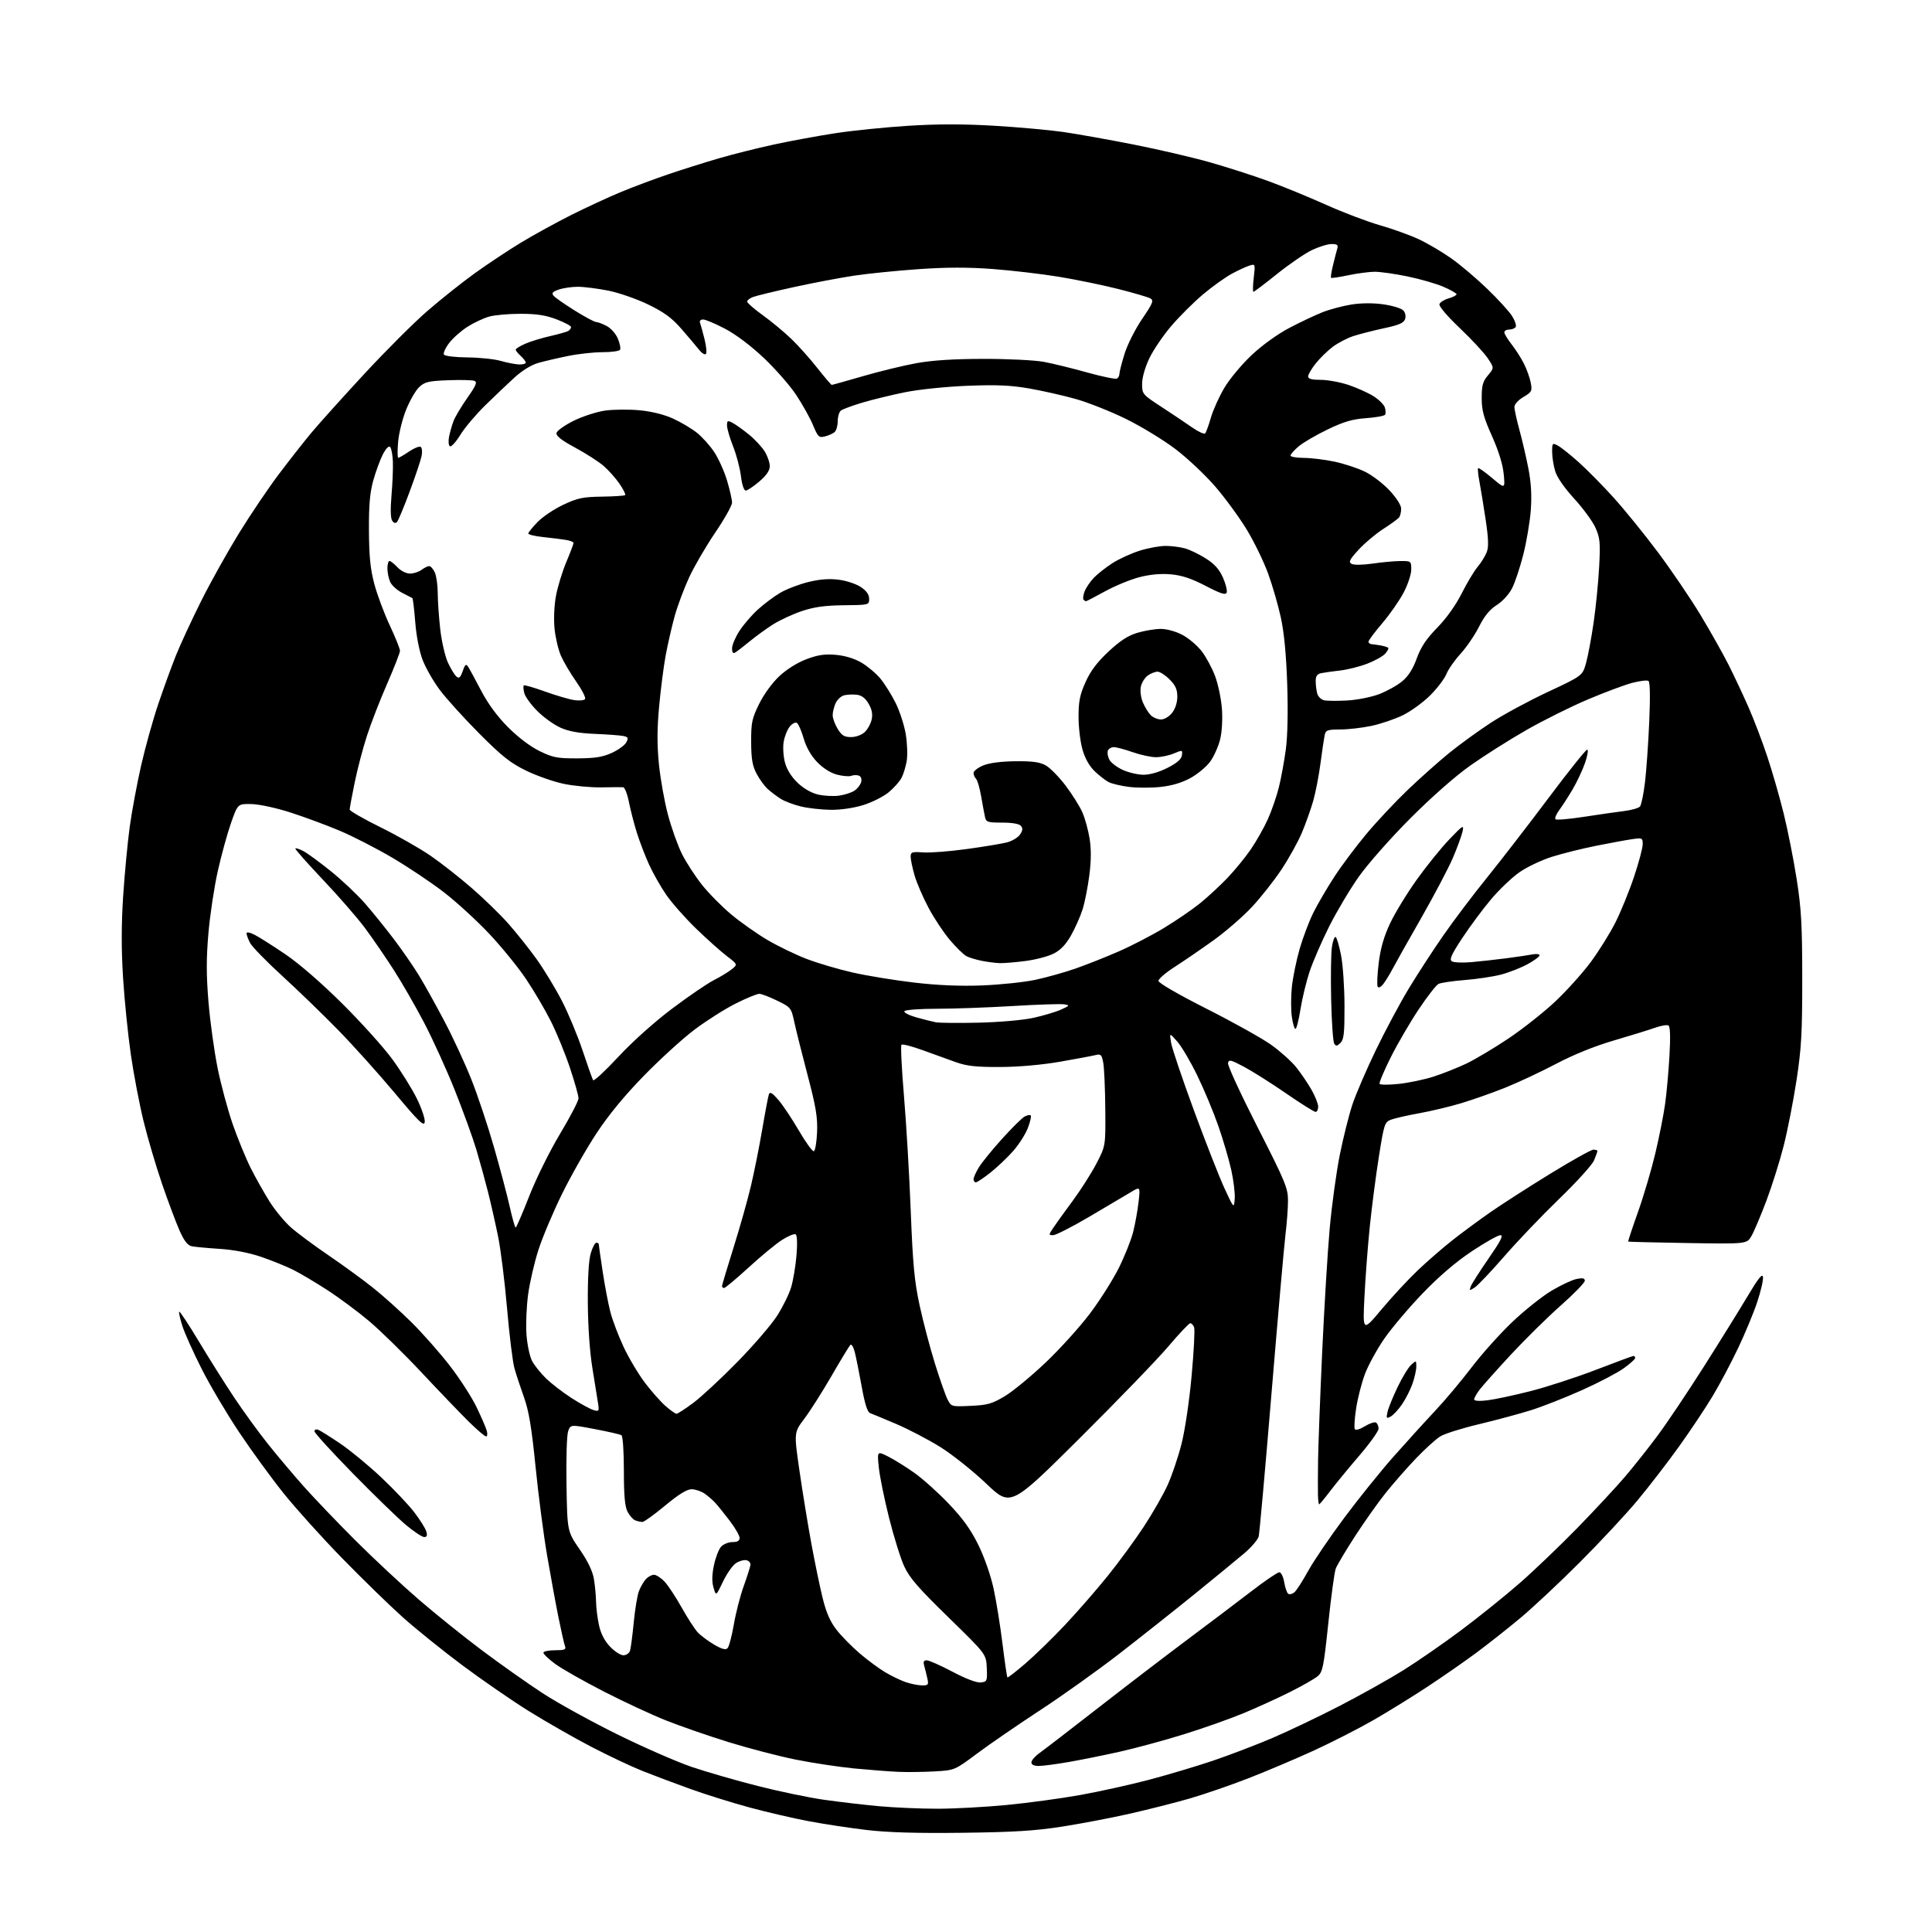 <?xml version="1.0" encoding="UTF-8" standalone="no"?>
<svg 
  version="1.1" 
  xmlns="http://www.w3.org/2000/svg" 
  xmlns:xlink="http://www.w3.org/1999/xlink" 
  xmlns:svg="http://www.w3.org/2000/svg"
  xmlns:rdf="http://www.w3.org/1999/02/22-rdf-syntax-ns#"
  xmlns:cc="http://creativecommons.org/ns#"
  xmlns:dc="http://purl.org/dc/elements/1.1/"
  viewBox="0 0 768 768"
  width="768"
  height="768"
>
<style>svg {background-color: white; }</style>"
<path stroke="none" fill="black" fill-rule="evenodd" d="M382.50,728.56C364.50,728.78 352.81,728.44 344.50,727.45C337.90,726.67 327.55,725.10 321.50,723.96C315.45,722.82 304.88,720.37 298.00,718.51C291.12,716.65 280.55,713.35 274.50,711.17C268.45,708.99 259.90,705.78 255.50,704.03C251.10,702.29 241.88,697.93 235.01,694.36C228.14,690.78 216.98,684.40 210.20,680.18C203.43,675.96 191.50,667.73 183.69,661.90C175.89,656.07 165.22,647.47 160.00,642.79C154.78,638.11 143.96,627.58 135.98,619.39C127.99,611.20 117.49,599.55 112.65,593.50C107.81,587.45 99.86,576.53 94.99,569.23C90.13,561.94 83.47,550.69 80.20,544.23C76.93,537.78 73.48,530.11 72.53,527.19C71.57,524.26 71.00,521.67 71.24,521.42C71.49,521.18 75.00,526.49 79.05,533.24C83.09,539.98 89.40,550.00 93.07,555.50C96.73,561.00 102.78,569.33 106.51,574.00C110.24,578.67 116.69,586.33 120.85,591.00C125.01,595.67 134.28,605.35 141.45,612.51C148.63,619.67 159.90,630.18 166.50,635.87C173.10,641.57 184.43,650.67 191.67,656.10C198.92,661.53 209.72,669.16 215.67,673.05C221.63,676.94 235.05,684.34 245.50,689.49C255.95,694.64 269.27,700.46 275.11,702.43C280.94,704.40 292.64,707.77 301.11,709.93C309.57,712.09 321.45,714.56 327.50,715.43C333.55,716.29 343.45,717.45 349.50,718.00C355.55,718.55 365.94,719.00 372.59,719.00C379.24,719.00 391.61,718.33 400.09,717.52C408.57,716.70 421.68,714.93 429.24,713.57C436.80,712.22 449.10,709.50 456.57,707.54C464.04,705.57 475.57,702.13 482.19,699.90C488.80,697.66 499.45,693.59 505.86,690.85C512.26,688.11 524.25,682.39 532.50,678.13C540.75,673.88 552.15,667.49 557.84,663.95C563.52,660.40 573.93,653.20 580.96,647.94C587.98,642.68 598.41,634.29 604.12,629.30C609.83,624.31 620.14,614.44 627.04,607.37C633.94,600.29 642.44,591.15 645.94,587.05C649.44,582.95 655.34,575.50 659.05,570.50C662.76,565.50 670.92,553.33 677.19,543.45C683.46,533.58 691.27,521.00 694.55,515.50C698.96,508.08 700.58,506.06 700.81,507.65C700.98,508.84 699.94,513.34 698.50,517.65C697.06,521.97 693.64,530.20 690.90,535.95C688.17,541.70 683.63,550.25 680.81,554.95C678.00,559.65 671.98,568.67 667.45,575.00C662.91,581.33 655.45,591.00 650.87,596.50C646.29,602.00 636.01,613.03 628.02,621.02C620.04,629.01 609.45,638.93 604.50,643.07C599.55,647.21 591.67,653.43 587.00,656.90C582.33,660.37 573.55,666.47 567.50,670.46C561.45,674.45 551.74,680.45 545.92,683.79C540.11,687.13 529.53,692.53 522.42,695.80C515.32,699.06 503.65,704.01 496.50,706.80C489.35,709.59 478.77,713.24 473.00,714.91C467.23,716.57 456.54,719.29 449.25,720.94C441.96,722.60 429.81,724.92 422.25,726.10C411.43,727.79 402.97,728.31 382.50,728.56zM371.50,704.16C367.10,704.41 360.57,704.49 357.00,704.33C353.43,704.17 345.55,703.56 339.50,702.98C333.45,702.39 322.99,700.81 316.27,699.46C309.54,698.10 297.49,694.96 289.50,692.48C281.51,690.00 270.37,686.14 264.74,683.90C259.11,681.66 247.97,676.48 240.00,672.39C232.03,668.30 223.36,663.38 220.75,661.47C218.14,659.55 216.00,657.53 216.00,656.99C216.00,656.45 218.07,656.00 220.61,656.00C224.38,656.00 225.11,655.72 224.61,654.43C224.28,653.57 223.13,648.51 222.05,643.18C220.97,637.86 218.93,626.77 217.52,618.54C216.10,610.32 214.02,594.34 212.89,583.04C211.33,567.46 210.22,560.81 208.31,555.50C206.93,551.65 205.22,546.46 204.51,543.96C203.80,541.46 202.47,530.70 201.56,520.06C200.64,509.41 199.03,496.51 197.97,491.38C196.92,486.25 195.12,478.33 193.98,473.78C192.83,469.22 190.75,461.68 189.36,457.00C187.96,452.32 184.12,441.75 180.84,433.50C177.55,425.25 172.03,413.10 168.57,406.50C165.11,399.90 159.67,390.45 156.48,385.50C153.30,380.55 148.23,373.17 145.23,369.10C142.23,365.04 134.64,356.30 128.37,349.70C122.11,343.09 117.17,337.50 117.40,337.27C117.63,337.04 119.09,337.53 120.66,338.35C122.22,339.18 127.12,342.77 131.55,346.34C135.97,349.90 142.08,355.67 145.12,359.16C148.16,362.65 153.37,369.10 156.70,373.50C160.02,377.90 164.52,384.43 166.69,388.00C168.86,391.57 173.36,399.68 176.69,406.00C180.03,412.32 184.82,422.68 187.34,429.01C189.86,435.33 193.92,447.48 196.36,456.01C198.80,464.53 201.63,475.21 202.64,479.75C203.65,484.29 204.71,487.99 204.99,487.97C205.27,487.95 207.69,482.34 210.37,475.50C213.08,468.56 218.49,457.62 222.59,450.78C226.64,444.02 229.96,437.66 229.97,436.63C229.99,435.60 228.45,430.13 226.56,424.48C224.67,418.82 221.24,410.45 218.94,405.88C216.64,401.31 212.17,393.72 209.01,389.03C205.85,384.34 199.27,376.27 194.39,371.10C189.52,365.93 181.47,358.56 176.51,354.73C171.56,350.90 162.32,344.71 156.00,340.99C149.68,337.26 140.22,332.41 135.00,330.21C129.78,328.01 121.00,324.76 115.50,322.99C109.86,321.17 103.11,319.71 100.01,319.63C94.52,319.50 94.52,319.50 91.83,327.16C90.35,331.37 87.99,339.97 86.57,346.28C85.16,352.59 83.48,363.71 82.85,370.98C81.98,381.03 81.99,387.62 82.88,398.36C83.53,406.14 85.16,417.93 86.50,424.56C87.84,431.19 90.56,441.28 92.54,446.98C94.53,452.68 97.75,460.52 99.70,464.39C101.65,468.27 105.03,474.26 107.20,477.71C109.38,481.15 113.21,485.78 115.72,487.98C118.22,490.19 124.93,495.16 130.62,499.03C136.31,502.91 144.24,508.68 148.23,511.86C152.23,515.03 159.14,521.24 163.59,525.65C168.04,530.06 174.90,537.83 178.82,542.91C182.75,547.99 187.52,555.38 189.42,559.33C191.32,563.27 193.16,567.51 193.50,568.75C193.85,569.99 193.72,571.00 193.22,571.00C192.72,571.00 189.65,568.38 186.40,565.19C183.16,561.99 174.70,553.18 167.61,545.62C160.52,538.06 151.07,528.80 146.61,525.06C142.15,521.31 134.68,515.77 130.00,512.75C125.33,509.72 119.25,506.12 116.50,504.75C113.75,503.38 108.07,501.08 103.88,499.64C99.04,497.99 93.01,496.82 87.38,496.45C82.49,496.13 77.48,495.67 76.23,495.41C74.60,495.08 73.22,493.31 71.40,489.23C70.00,486.08 66.87,477.74 64.45,470.70C62.03,463.66 58.71,452.41 57.07,445.70C55.43,438.99 53.15,427.07 52.01,419.22C50.88,411.37 49.48,397.64 48.92,388.72C48.21,377.42 48.22,367.54 48.96,356.16C49.55,347.17 50.73,334.79 51.57,328.66C52.42,322.52 54.45,311.57 56.10,304.31C57.75,297.06 60.82,286.03 62.93,279.81C65.03,273.59 68.20,264.90 69.96,260.50C71.73,256.10 76.21,246.43 79.92,239.00C83.63,231.57 90.40,219.44 94.96,212.03C99.52,204.63 106.66,194.05 110.82,188.53C114.98,183.02 120.82,175.57 123.80,172.00C126.78,168.43 136.15,158.01 144.62,148.85C153.09,139.69 164.40,128.38 169.76,123.73C175.12,119.07 183.67,112.27 188.76,108.60C193.85,104.94 202.12,99.46 207.13,96.42C212.15,93.38 221.12,88.45 227.08,85.46C233.04,82.47 241.88,78.38 246.71,76.37C251.54,74.36 260.00,71.20 265.50,69.33C271.00,67.46 280.04,64.61 285.59,62.99C291.14,61.36 301.04,58.88 307.59,57.46C314.14,56.04 325.13,54.02 332.02,52.96C338.91,51.90 351.99,50.57 361.10,50.00C372.52,49.27 383.05,49.27 395.08,49.98C404.66,50.55 417.00,51.66 422.50,52.44C428.00,53.23 440.60,55.48 450.50,57.43C460.40,59.38 474.13,62.58 481.00,64.53C487.88,66.49 498.27,69.83 504.11,71.96C509.94,74.09 520.29,78.34 527.11,81.40C533.92,84.46 543.55,88.11 548.50,89.53C553.45,90.94 560.38,93.43 563.89,95.06C567.41,96.69 573.26,100.13 576.89,102.70C580.53,105.27 587.02,110.77 591.31,114.92C595.61,119.07 600.03,123.93 601.13,125.72C602.24,127.50 602.86,129.42 602.51,129.98C602.17,130.54 601.01,131.00 599.94,131.00C598.87,131.00 598.00,131.50 598.00,132.11C598.00,132.71 599.29,134.85 600.87,136.86C602.44,138.86 604.66,142.32 605.78,144.55C606.91,146.77 608.13,150.19 608.50,152.15C609.12,155.45 608.91,155.85 605.58,157.82C603.52,159.03 602.00,160.72 602.00,161.78C602.00,162.80 602.92,166.98 604.04,171.07C605.16,175.16 606.77,182.10 607.61,186.50C608.66,192.01 608.94,197.10 608.51,202.86C608.16,207.46 606.82,215.39 605.53,220.47C604.24,225.55 602.24,231.57 601.07,233.86C599.86,236.23 597.26,239.07 594.99,240.51C592.21,242.26 590.10,244.84 587.93,249.13C586.23,252.50 582.93,257.33 580.60,259.88C578.26,262.42 575.74,266.04 574.98,267.92C574.23,269.80 571.32,273.63 568.52,276.42C565.72,279.21 560.82,282.77 557.64,284.32C554.45,285.87 548.84,287.77 545.17,288.55C541.50,289.33 535.92,289.97 532.77,289.98C527.64,290.00 526.99,290.24 526.57,292.25C526.31,293.49 525.56,298.54 524.91,303.48C524.26,308.41 522.95,315.16 521.99,318.48C521.04,321.79 519.03,327.43 517.53,331.00C516.03,334.57 512.40,341.13 509.46,345.56C506.53,349.99 501.21,356.74 497.64,360.56C494.07,364.38 487.18,370.35 482.33,373.83C477.47,377.31 470.57,382.04 467.00,384.33C463.43,386.62 460.50,389.14 460.50,389.91C460.50,390.74 468.39,395.31 479.64,401.00C490.17,406.32 501.73,412.77 505.33,415.34C508.93,417.91 513.40,421.92 515.27,424.26C517.13,426.59 519.86,430.61 521.33,433.18C522.80,435.75 524.00,438.79 524.00,439.93C524.00,441.07 523.53,442.00 522.96,442.00C522.38,442.00 517.09,438.68 511.21,434.62C505.32,430.56 497.80,425.81 494.50,424.06C489.22,421.26 488.46,421.08 488.15,422.60C487.95,423.55 493.24,435.01 499.90,448.08C510.91,469.69 512.00,472.32 512.00,477.19C512.00,480.14 511.56,486.14 511.02,490.53C510.48,494.91 507.99,523.23 505.48,553.46C502.98,583.69 500.67,609.47 500.35,610.76C500.02,612.04 497.45,615.05 494.63,617.45C491.81,619.85 482.92,627.14 474.89,633.66C466.85,640.17 453.35,650.86 444.89,657.42C436.42,663.98 422.30,674.05 413.50,679.81C404.70,685.57 393.45,693.30 388.50,696.99C379.50,703.71 379.50,703.71 371.50,704.16zM412.87,702.00C411.05,702.00 410.00,701.48 410.00,700.57C410.00,699.78 411.46,698.10 413.25,696.83C415.04,695.56 425.59,687.44 436.71,678.78C447.82,670.12 463.80,657.90 472.21,651.62C480.62,645.34 491.94,636.78 497.38,632.60C502.81,628.42 507.83,625.00 508.54,625.00C509.26,625.00 510.12,626.75 510.50,628.99C510.87,631.19 511.60,633.26 512.13,633.58C512.66,633.91 513.74,633.63 514.54,632.97C515.34,632.30 517.80,628.49 520.01,624.49C522.21,620.49 528.67,610.98 534.36,603.36C540.04,595.74 548.87,584.77 553.98,579.00C559.09,573.23 566.47,565.10 570.38,560.94C574.30,556.79 580.82,549.02 584.88,543.69C588.93,538.35 596.25,530.18 601.14,525.53C606.03,520.88 613.07,515.27 616.79,513.06C620.51,510.85 625.00,508.75 626.77,508.40C629.16,507.92 630.00,508.11 629.98,509.12C629.98,509.88 625.66,514.33 620.38,519.00C615.11,523.67 606.20,532.45 600.59,538.50C594.98,544.55 589.40,550.80 588.20,552.38C586.99,553.97 586.00,555.72 586.00,556.27C586.00,556.90 587.99,557.04 591.25,556.65C594.14,556.30 601.81,554.67 608.29,553.02C614.78,551.38 626.53,547.55 634.41,544.52C642.29,541.48 649.03,539.00 649.37,539.00C649.72,539.00 650.00,539.37 650.00,539.83C650.00,540.29 647.95,542.13 645.44,543.93C642.94,545.73 635.54,549.61 629.00,552.54C622.45,555.48 613.37,559.06 608.80,560.51C604.24,561.95 594.91,564.47 588.08,566.10C581.24,567.72 574.25,569.92 572.54,570.98C570.82,572.04 566.49,575.96 562.91,579.70C559.33,583.44 553.89,589.65 550.81,593.50C547.74,597.35 542.23,605.12 538.58,610.77C534.92,616.42 531.51,622.17 530.98,623.54C530.46,624.91 529.13,634.69 528.02,645.27C526.19,662.68 525.79,664.68 523.75,666.36C522.51,667.39 517.63,670.17 512.89,672.55C508.16,674.93 499.85,678.72 494.43,680.98C489.01,683.23 478.26,687.04 470.54,689.43C462.82,691.83 451.32,694.95 445.00,696.36C438.68,697.77 429.50,699.62 424.62,700.46C419.73,701.31 414.45,702.00 412.87,702.00zM366.38,669.96C369.00,670.00 369.20,669.76 368.65,667.25C368.32,665.74 367.76,663.49 367.41,662.25C366.93,660.58 367.18,660.00 368.39,660.00C369.29,660.00 373.91,662.05 378.65,664.55C384.01,667.38 388.28,668.99 389.89,668.80C392.38,668.51 392.49,668.25 392.26,663.02C392.02,657.55 392.02,657.55 377.03,642.93C365.01,631.22 361.51,627.17 359.41,622.58C357.97,619.43 355.25,610.70 353.37,603.18C351.49,595.66 349.66,586.64 349.32,583.15C348.69,576.80 348.69,576.80 353.10,579.02C355.52,580.24 360.20,583.16 363.50,585.50C366.80,587.83 372.94,593.35 377.14,597.75C382.70,603.57 385.90,608.02 388.90,614.12C391.32,619.03 393.83,626.25 394.98,631.55C396.05,636.52 397.65,646.41 398.52,653.52C399.40,660.63 400.27,666.60 400.46,666.79C400.64,666.98 403.88,664.48 407.65,661.23C411.42,657.99 418.49,651.10 423.37,645.92C428.25,640.74 435.87,632.00 440.30,626.50C444.74,621.00 451.22,612.14 454.72,606.81C458.21,601.48 462.46,594.06 464.15,590.32C465.85,586.58 468.33,579.24 469.66,574.01C471.05,568.55 472.77,556.99 473.69,546.87C474.58,537.17 475.03,528.51 474.68,527.62C474.34,526.73 473.66,526.00 473.16,526.00C472.66,526.00 468.72,530.16 464.41,535.25C460.10,540.34 444.23,556.76 429.16,571.75C401.75,599.00 401.75,599.00 392.03,589.75C386.69,584.66 378.43,578.09 373.68,575.15C368.94,572.21 361.11,568.12 356.28,566.06C351.45,564.00 346.79,562.07 345.93,561.76C344.82,561.37 343.82,558.25 342.57,551.35C341.59,545.93 340.35,539.76 339.82,537.62C339.29,535.48 338.48,534.14 338.02,534.62C337.55,535.11 334.18,540.67 330.52,547.00C326.86,553.33 322.00,560.96 319.73,563.97C315.60,569.44 315.60,569.44 317.80,584.64C319.01,593.00 321.14,606.06 322.54,613.67C323.94,621.28 325.97,631.07 327.06,635.44C328.44,641.03 330.06,644.71 332.54,647.88C334.47,650.36 338.63,654.59 341.77,657.27C344.92,659.95 349.45,663.31 351.84,664.72C354.23,666.14 357.83,667.89 359.84,668.61C361.85,669.32 364.79,669.93 366.38,669.96zM247.80,658.00C248.94,658.00 250.12,657.18 250.44,656.19C250.76,655.19 251.42,650.13 251.92,644.94C252.42,639.75 253.35,634.15 253.98,632.50C254.62,630.85 255.85,628.72 256.72,627.75C257.60,626.79 259.06,626.00 259.97,626.00C260.88,626.00 262.78,627.24 264.20,628.75C265.61,630.26 268.66,634.88 270.96,639.00C273.27,643.12 276.13,647.56 277.33,648.85C278.52,650.14 281.44,652.33 283.82,653.73C286.88,655.53 288.44,655.96 289.20,655.20C289.79,654.61 290.91,650.39 291.70,645.81C292.48,641.24 294.25,634.35 295.64,630.50C297.02,626.65 298.23,622.84 298.32,622.04C298.42,621.23 297.69,620.41 296.70,620.21C295.71,620.00 293.84,620.53 292.54,621.38C291.24,622.23 288.93,625.53 287.41,628.71C284.64,634.50 284.64,634.50 283.64,631.13C282.95,628.79 283.00,626.05 283.80,622.23C284.43,619.19 285.71,615.87 286.63,614.85C287.56,613.83 289.59,613.00 291.15,613.00C293.14,613.00 294.00,612.50 294.00,611.34C294.00,610.43 292.25,607.39 290.12,604.59C287.99,601.79 285.40,598.57 284.37,597.44C283.34,596.31 281.39,594.63 280.03,593.69C278.67,592.76 276.35,592.00 274.88,592.00C273.06,592.00 269.72,594.07 264.39,598.50C260.09,602.08 256.03,605.00 255.37,605.00C254.70,605.00 253.44,604.72 252.54,604.38C251.65,604.04 250.27,602.48 249.46,600.93C248.39,598.86 248.00,594.49 248.00,584.61C248.00,576.86 247.58,570.86 247.02,570.51C246.48,570.18 241.72,569.09 236.44,568.09C226.85,566.27 226.85,566.27 225.87,568.85C225.31,570.32 225.02,579.48 225.19,590.10C225.50,608.76 225.50,608.76 230.41,615.87C233.72,620.67 235.57,624.53 236.10,627.74C236.53,630.36 236.91,634.39 236.94,636.70C236.97,639.01 237.49,643.18 238.09,645.97C238.81,649.34 240.28,652.21 242.46,654.52C244.26,656.43 246.67,658.00 247.80,658.00zM168.62,611.00C167.79,611.00 164.49,608.81 161.30,606.14C158.11,603.46 148.64,594.26 140.25,585.70C131.86,577.13 125.00,569.60 125.00,568.96C125.00,568.31 125.67,568.04 126.50,568.36C127.32,568.68 131.26,571.14 135.25,573.84C139.24,576.54 146.58,582.59 151.57,587.30C156.56,592.00 162.47,598.25 164.70,601.18C166.94,604.10 169.08,607.51 169.45,608.75C169.95,610.39 169.73,611.00 168.62,611.00zM524.38,598.00C524.17,598.00 523.96,596.31 523.91,594.25C523.86,592.19 523.88,586.00 523.95,580.50C524.03,575.00 524.75,555.88 525.56,538.00C526.38,520.12 527.73,497.85 528.56,488.50C529.40,479.15 531.22,465.88 532.60,459.02C533.98,452.16 536.24,443.16 537.62,439.02C539.00,434.88 543.17,425.20 546.89,417.50C550.60,409.80 556.50,398.77 559.99,393.00C563.48,387.23 569.70,377.66 573.82,371.74C577.93,365.82 585.76,355.47 591.21,348.74C596.65,342.01 607.60,327.84 615.53,317.25C623.47,306.66 630.39,298.00 630.92,298.00C631.46,298.00 631.08,300.36 630.08,303.25C629.08,306.14 626.86,310.87 625.14,313.78C623.43,316.68 621.04,320.39 619.83,322.01C618.63,323.64 617.95,325.28 618.33,325.66C618.70,326.04 623.85,325.60 629.76,324.68C635.67,323.77 642.85,322.74 645.73,322.39C648.61,322.03 651.40,321.22 651.93,320.59C652.46,319.95 653.35,315.62 653.91,310.96C654.46,306.31 655.23,295.48 655.60,286.89C656.04,276.75 655.92,271.07 655.27,270.66C654.71,270.32 651.84,270.67 648.87,271.44C645.91,272.22 638.00,275.16 631.30,278.00C624.59,280.83 613.57,286.31 606.80,290.18C600.04,294.04 590.00,300.40 584.50,304.29C578.44,308.58 568.98,316.92 560.49,325.44C552.78,333.17 543.63,343.55 540.14,348.50C536.65,353.45 531.36,362.33 528.39,368.24C525.42,374.15 521.91,382.25 520.58,386.24C519.26,390.23 517.62,396.99 516.95,401.25C516.28,405.51 515.38,409.00 514.96,409.00C514.53,409.00 513.88,406.78 513.51,404.06C513.13,401.34 513.15,396.05 513.54,392.31C513.93,388.56 515.32,381.77 516.63,377.20C517.95,372.64 520.42,366.12 522.13,362.70C523.84,359.29 527.58,352.90 530.44,348.50C533.30,344.10 539.03,336.45 543.17,331.50C547.31,326.55 554.70,318.67 559.60,313.99C564.49,309.31 571.88,302.74 576.00,299.38C580.12,296.03 587.55,290.63 592.50,287.39C597.45,284.15 607.70,278.60 615.28,275.06C629.06,268.61 629.06,268.61 630.48,263.56C631.26,260.78 632.61,253.55 633.49,247.50C634.37,241.45 635.35,231.53 635.68,225.46C636.21,215.74 636.04,213.88 634.25,209.84C633.14,207.32 629.34,202.11 625.81,198.27C621.86,193.96 618.94,189.74 618.20,187.27C617.54,185.07 617.00,181.62 617.00,179.60C617.00,176.11 617.11,175.99 619.25,177.12C620.49,177.78 624.20,180.73 627.50,183.68C630.80,186.63 637.06,192.97 641.40,197.77C645.75,202.57 653.68,212.35 659.03,219.50C664.38,226.65 671.99,237.86 675.95,244.41C679.90,250.96 684.94,259.91 687.15,264.30C689.36,268.68 692.91,276.25 695.05,281.11C697.19,285.97 700.55,294.79 702.52,300.72C704.50,306.65 707.44,316.90 709.07,323.50C710.69,330.10 713.01,341.80 714.21,349.50C716.04,361.19 716.41,367.72 716.42,389.00C716.43,410.61 716.08,416.78 714.14,429.44C712.88,437.66 710.59,449.36 709.05,455.44C707.51,461.52 704.40,471.39 702.15,477.37C699.89,483.35 697.22,489.65 696.21,491.37C694.38,494.50 694.38,494.50 670.94,494.13C658.05,493.92 647.39,493.66 647.25,493.55C647.11,493.43 648.84,488.20 651.08,481.92C653.32,475.64 656.44,465.10 658.01,458.50C659.58,451.90 661.34,442.98 661.93,438.68C662.52,434.38 663.29,425.78 663.64,419.58C664.07,412.18 663.93,408.08 663.25,407.65C662.68,407.30 660.25,407.71 657.86,408.56C655.46,409.41 648.10,411.69 641.50,413.62C633.86,415.85 625.50,419.24 618.50,422.93C612.45,426.11 603.33,430.38 598.23,432.42C593.13,434.45 585.28,437.22 580.79,438.56C576.31,439.91 568.78,441.70 564.07,442.55C559.36,443.40 554.33,444.55 552.89,445.11C550.42,446.07 550.17,446.87 548.12,459.81C546.93,467.34 545.31,479.80 544.52,487.50C543.73,495.20 542.77,507.79 542.39,515.48C541.69,529.45 541.69,529.45 549.20,520.48C553.33,515.54 559.82,508.55 563.61,504.95C567.40,501.35 573.65,495.92 577.50,492.90C581.35,489.88 588.10,484.90 592.50,481.84C596.90,478.77 607.55,471.93 616.17,466.63C624.78,461.34 632.55,457.00 633.42,457.00C634.29,457.00 635.00,457.24 635.00,457.53C635.00,457.82 634.39,459.51 633.65,461.28C632.91,463.05 626.71,469.90 619.87,476.50C613.04,483.10 603.19,493.41 597.98,499.41C592.76,505.40 587.48,510.98 586.23,511.79C584.12,513.16 584.01,513.13 584.65,511.39C585.03,510.35 588.22,505.34 591.74,500.25C596.57,493.28 597.72,491.00 596.42,491.00C595.47,491.00 590.35,493.89 585.05,497.42C578.70,501.65 572.03,507.36 565.46,514.20C559.98,519.90 553.13,528.01 550.22,532.23C547.32,536.45 543.88,542.74 542.58,546.20C541.28,549.67 539.71,555.79 539.09,559.81C538.47,563.84 538.23,567.56 538.56,568.10C538.91,568.66 540.58,568.18 542.56,566.96C544.43,565.81 546.42,565.14 546.98,565.49C547.54,565.83 548.00,566.93 548.00,567.92C548.00,568.90 544.56,573.72 540.36,578.61C536.16,583.50 530.93,589.86 528.74,592.75C526.55,595.64 524.59,598.00 524.38,598.00zM552.79,563.11C551.14,564.00 551.00,563.80 551.55,561.30C551.88,559.76 553.68,555.32 555.54,551.44C557.40,547.56 559.84,543.55 560.96,542.54C562.96,540.72 563.00,540.74 563.00,543.22C563.00,544.61 562.31,547.72 561.46,550.12C560.61,552.53 558.73,556.21 557.28,558.31C555.83,560.41 553.81,562.57 552.79,563.11zM268.92,562.00C269.40,562.00 272.42,560.03 275.64,557.63C278.86,555.22 286.73,547.91 293.13,541.38C299.53,534.85 306.62,526.61 308.89,523.07C311.17,519.54 313.69,514.41 314.50,511.68C315.31,508.95 316.27,503.24 316.62,499.00C317.01,494.28 316.88,491.04 316.28,490.67C315.74,490.34 313.31,491.33 310.90,492.87C308.48,494.41 302.49,499.35 297.59,503.84C292.69,508.33 288.30,512.00 287.84,512.00C287.38,512.00 287.00,511.66 287.01,511.25C287.01,510.84 289.07,503.98 291.57,496.00C294.08,488.02 297.19,477.00 298.49,471.50C299.79,466.00 301.82,455.88 302.99,449.00C304.16,442.12 305.36,435.82 305.65,435.00C306.04,433.88 306.97,434.42 309.36,437.16C311.12,439.18 314.80,444.67 317.53,449.37C320.26,454.06 322.95,457.78 323.50,457.62C324.05,457.47 324.63,454.07 324.80,450.06C325.04,444.14 324.35,439.97 321.10,427.64C318.90,419.31 316.52,409.80 315.80,406.50C314.52,400.60 314.41,400.45 309.00,397.81C305.98,396.33 302.76,395.09 301.87,395.06C300.97,395.03 296.69,396.78 292.37,398.96C288.04,401.15 280.68,405.82 276.00,409.36C271.32,412.89 262.30,421.12 255.94,427.64C248.31,435.46 241.90,443.24 237.12,450.50C233.13,456.55 226.99,467.35 223.47,474.50C219.95,481.65 215.72,491.64 214.08,496.71C212.43,501.78 210.56,509.87 209.92,514.70C209.27,519.53 208.99,526.70 209.29,530.63C209.59,534.55 210.57,539.19 211.47,540.94C212.37,542.68 214.88,545.83 217.05,547.93C219.22,550.04 223.81,553.57 227.25,555.78C230.69,557.99 234.57,560.11 235.87,560.50C238.09,561.17 238.21,561.00 237.74,557.86C237.47,556.01 236.46,549.77 235.51,544.00C234.45,537.57 233.74,527.49 233.67,518.00C233.60,508.17 234.02,500.94 234.82,498.25C235.51,495.91 236.51,494.00 237.04,494.00C237.57,494.00 238.00,494.23 238.00,494.51C238.00,494.79 238.69,499.62 239.54,505.26C240.38,510.89 241.77,518.20 242.62,521.50C243.47,524.80 245.86,531.10 247.93,535.50C250.00,539.90 253.80,546.27 256.37,549.66C258.94,553.05 262.62,557.22 264.56,558.91C266.49,560.61 268.45,562.00 268.92,562.00zM385.87,558.85C392.56,558.55 394.35,558.04 399.43,555.00C402.64,553.08 409.96,547.04 415.69,541.60C421.42,536.15 429.35,527.37 433.31,522.10C437.28,516.82 442.43,508.68 444.76,504.00C447.09,499.32 449.65,492.90 450.45,489.72C451.25,486.53 452.22,481.16 452.60,477.78C453.30,471.62 453.30,471.62 449.40,473.98C447.26,475.27 439.89,479.63 433.02,483.67C426.16,487.70 419.70,491.00 418.66,491.00C416.83,491.00 416.83,490.91 418.55,488.28C419.53,486.79 423.00,481.96 426.26,477.56C429.52,473.16 433.84,466.40 435.85,462.53C439.50,455.50 439.50,455.50 439.37,440.79C439.30,432.70 438.93,424.45 438.56,422.45C437.95,419.22 437.61,418.88 435.46,419.42C434.14,419.75 427.75,420.94 421.28,422.07C414.05,423.32 404.87,424.12 397.50,424.15C388.05,424.19 384.33,423.78 380.00,422.24C376.98,421.17 371.02,419.02 366.76,417.46C362.51,415.91 358.72,414.94 358.35,415.31C357.98,415.69 358.43,424.88 359.35,435.74C360.27,446.61 361.48,467.14 362.03,481.36C362.86,502.54 363.49,509.32 365.55,518.86C366.93,525.26 369.67,535.67 371.64,542.00C373.61,548.33 375.88,554.78 376.69,556.35C378.14,559.17 378.25,559.20 385.87,558.85zM490.82,476.58C490.99,474.46 490.38,469.29 489.45,465.11C488.52,460.92 486.20,453.02 484.29,447.54C482.38,442.06 478.63,433.06 475.94,427.54C473.26,422.02 469.67,415.93 467.96,414.00C464.86,410.50 464.86,410.50 465.52,414.50C465.88,416.70 469.99,428.85 474.64,441.50C479.29,454.15 484.76,468.09 486.80,472.48C490.50,480.45 490.50,480.45 490.82,476.58zM387.91,470.00C387.41,470.00 387.00,469.44 387.00,468.75C387.01,468.06 387.96,465.94 389.13,464.02C390.29,462.11 394.44,457.02 398.34,452.70C402.24,448.38 406.27,444.39 407.30,443.84C408.33,443.29 409.42,443.09 409.73,443.40C410.04,443.70 409.53,445.95 408.59,448.39C407.66,450.84 405.03,454.96 402.74,457.56C400.45,460.16 396.38,464.02 393.70,466.14C391.02,468.26 388.41,470.00 387.91,470.00zM168.84,446.03C168.56,447.94 166.55,446.00 156.86,434.41C150.46,426.76 140.33,415.50 134.36,409.39C128.39,403.28 118.40,393.62 112.16,387.92C105.93,382.23 100.19,376.33 99.41,374.83C98.64,373.33 98.00,371.62 98.00,371.02C98.00,370.38 99.30,370.61 101.25,371.61C103.04,372.53 108.55,376.02 113.50,379.38C118.94,383.07 127.87,390.82 136.09,398.99C143.57,406.42 152.48,416.32 155.90,420.98C159.32,425.65 163.71,432.67 165.65,436.60C167.59,440.52 169.02,444.77 168.84,446.03zM556.06,430.86C560.01,430.44 566.22,429.14 569.87,427.97C573.52,426.79 579.35,424.48 582.83,422.83C586.31,421.17 593.81,416.71 599.50,412.91C605.19,409.10 613.56,402.50 618.10,398.24C622.64,393.99 629.02,386.91 632.28,382.53C635.53,378.14 639.98,371.01 642.16,366.68C644.34,362.35 647.67,354.18 649.56,348.52C651.45,342.87 653.00,337.06 653.00,335.61C653.00,333.08 652.83,333.00 648.75,333.59C646.41,333.93 640.00,335.11 634.50,336.21C629.00,337.31 621.10,339.28 616.95,340.58C612.79,341.89 606.96,344.66 603.99,346.74C601.01,348.82 595.93,353.66 592.70,357.51C589.46,361.35 584.33,368.27 581.29,372.87C576.95,379.45 576.06,381.43 577.14,382.14C577.89,382.63 581.42,382.77 585.00,382.46C588.58,382.14 594.88,381.44 599.00,380.90C603.12,380.36 607.74,379.67 609.25,379.38C610.76,379.08 612.00,379.26 612.00,379.76C612.00,380.27 609.83,381.86 607.18,383.31C604.52,384.75 599.79,386.60 596.66,387.42C593.53,388.23 587.04,389.21 582.24,389.58C577.43,389.96 572.74,390.66 571.81,391.13C570.88,391.61 567.35,396.15 563.97,401.21C560.58,406.27 555.59,414.84 552.87,420.25C550.16,425.66 548.15,430.44 548.41,430.86C548.67,431.28 552.12,431.28 556.06,430.86zM245.78,420.12C251.38,414.09 260.11,406.26 267.15,400.97C273.70,396.04 281.19,390.93 283.79,389.61C286.39,388.29 289.59,386.35 290.89,385.29C293.26,383.37 293.26,383.37 288.88,380.02C286.47,378.18 280.97,373.26 276.66,369.09C272.35,364.91 267.01,358.86 264.80,355.64C262.58,352.41 259.51,346.98 257.96,343.56C256.41,340.15 254.24,334.46 253.13,330.93C252.03,327.39 250.61,321.91 249.99,318.75C249.37,315.59 248.33,312.97 247.68,312.93C247.03,312.89 243.11,312.92 238.96,312.99C234.82,313.06 228.13,312.43 224.10,311.59C220.07,310.75 213.33,308.38 209.13,306.34C202.87,303.28 199.52,300.63 190.49,291.56C184.43,285.48 177.38,277.68 174.81,274.24C172.24,270.80 169.16,265.40 167.96,262.24C166.68,258.87 165.48,252.68 165.06,247.25C164.66,242.16 164.14,237.89 163.92,237.75C163.69,237.61 161.87,236.67 159.87,235.66C157.87,234.64 155.73,232.71 155.12,231.36C154.50,230.01 154.00,227.58 154.00,225.95C154.00,224.33 154.37,223.00 154.83,223.00C155.28,223.00 156.71,224.12 158.00,225.50C159.35,226.94 161.47,228.00 162.98,228.00C164.43,228.00 166.49,227.34 167.56,226.53C168.63,225.72 169.99,225.05 170.59,225.03C171.19,225.01 172.20,226.15 172.84,227.55C173.48,228.95 174.00,232.66 174.01,235.80C174.01,238.93 174.47,245.46 175.02,250.29C175.58,255.13 176.96,261.07 178.10,263.49C179.24,265.92 180.76,268.39 181.48,268.98C182.48,269.82 183.04,269.32 183.93,266.78C184.85,264.13 185.26,263.79 186.06,265.00C186.60,265.82 188.93,270.10 191.23,274.50C193.97,279.74 197.67,284.77 201.95,289.08C205.95,293.09 210.84,296.79 214.50,298.57C219.80,301.16 221.55,301.49 229.50,301.46C236.48,301.43 239.55,300.95 243.16,299.31C245.73,298.14 248.33,296.26 248.94,295.12C249.89,293.34 249.73,292.98 247.77,292.57C246.52,292.31 241.45,291.93 236.50,291.73C230.13,291.47 226.13,290.75 222.80,289.26C220.22,288.11 216.07,285.13 213.59,282.64C211.10,280.15 208.77,276.95 208.41,275.51C208.05,274.08 207.96,272.71 208.21,272.46C208.45,272.21 212.22,273.30 216.58,274.87C220.93,276.44 226.18,277.98 228.23,278.30C230.30,278.61 232.24,278.42 232.58,277.87C232.92,277.32 231.33,274.21 229.06,270.96C226.78,267.72 224.06,263.12 223.01,260.75C221.96,258.38 220.81,253.53 220.45,249.97C220.07,246.25 220.30,240.74 220.98,237.00C221.63,233.43 223.47,227.36 225.08,223.52C226.69,219.68 228.00,216.21 228.00,215.81C228.00,215.42 226.54,214.86 224.75,214.59C222.96,214.31 218.91,213.81 215.75,213.47C212.59,213.13 210.00,212.51 210.00,212.08C210.00,211.66 211.66,209.60 213.68,207.52C215.71,205.43 220.32,202.34 223.93,200.64C229.60,197.97 231.71,197.53 239.27,197.42C244.09,197.35 248.26,197.08 248.52,196.81C248.79,196.54 247.77,194.51 246.26,192.30C244.74,190.09 241.90,186.90 239.93,185.20C237.97,183.50 232.89,180.24 228.63,177.94C223.21,175.02 220.99,173.28 221.21,172.14C221.38,171.24 224.46,169.04 228.05,167.26C231.65,165.48 237.31,163.66 240.63,163.20C243.96,162.75 250.12,162.70 254.32,163.10C259.08,163.56 264.07,164.80 267.56,166.40C270.65,167.81 274.90,170.33 277.00,172.00C279.11,173.67 282.23,177.14 283.93,179.72C285.64,182.29 287.92,187.39 289.02,191.05C290.11,194.72 291.00,198.65 291.00,199.80C291.00,200.94 288.00,206.29 284.33,211.69C280.67,217.08 275.99,225.10 273.95,229.51C271.91,233.91 269.31,240.89 268.17,245.01C267.04,249.13 265.44,256.10 264.62,260.50C263.81,264.90 262.63,274.06 262.01,280.85C261.19,289.79 261.17,296.15 261.94,303.85C262.53,309.71 264.15,318.75 265.54,323.94C266.93,329.14 269.42,336.11 271.08,339.44C272.74,342.77 276.33,348.31 279.07,351.75C281.80,355.18 287.07,360.51 290.77,363.58C294.47,366.66 300.88,371.17 305.00,373.61C309.12,376.04 316.10,379.43 320.50,381.13C324.90,382.83 333.23,385.29 339.00,386.60C344.77,387.90 355.80,389.71 363.50,390.60C372.94,391.70 381.74,392.06 390.50,391.72C397.65,391.43 407.10,390.44 411.50,389.51C415.90,388.58 423.10,386.56 427.50,385.03C431.90,383.49 439.64,380.42 444.70,378.21C449.77,376.00 457.83,371.82 462.62,368.93C467.42,366.03 473.85,361.64 476.92,359.16C479.99,356.69 484.90,352.15 487.84,349.08C490.78,346.01 495.00,340.86 497.21,337.64C499.42,334.41 502.47,329.01 503.99,325.64C505.51,322.26 507.48,316.56 508.37,312.97C509.26,309.37 510.50,302.62 511.13,297.97C511.84,292.70 512.05,282.89 511.69,272.00C511.30,260.35 510.46,251.49 509.16,245.50C508.08,240.55 505.80,232.66 504.08,227.96C502.37,223.26 498.61,215.52 495.73,210.74C492.85,205.97 487.23,198.25 483.24,193.59C479.24,188.93 472.04,182.14 467.24,178.50C462.43,174.86 453.55,169.45 447.50,166.49C441.45,163.52 432.45,159.96 427.50,158.57C422.55,157.18 414.23,155.31 409.00,154.40C401.67,153.14 396.07,152.90 384.50,153.36C376.14,153.69 365.24,154.82 359.87,155.90C354.58,156.97 346.93,158.82 342.87,160.03C338.82,161.23 334.94,162.67 334.25,163.23C333.56,163.79 333.00,165.71 333.00,167.50C333.00,169.29 332.43,171.22 331.74,171.80C331.05,172.37 329.33,173.13 327.91,173.49C325.54,174.08 325.14,173.70 323.18,168.98C322.00,166.15 319.00,160.76 316.51,157.01C314.02,153.26 308.22,146.64 303.63,142.30C298.58,137.51 292.52,132.94 288.25,130.70C284.38,128.66 280.44,127.00 279.50,127.00C278.55,127.00 277.99,127.56 278.25,128.25C278.51,128.94 279.31,131.85 280.04,134.73C280.77,137.61 281.02,140.31 280.60,140.73C280.17,141.15 278.94,140.38 277.86,139.00C276.77,137.62 273.65,133.93 270.91,130.78C267.09,126.39 264.05,124.15 257.72,121.07C253.20,118.87 246.03,116.37 241.79,115.53C237.55,114.69 232.11,114.00 229.69,114.00C227.28,114.00 223.87,114.50 222.12,115.11C219.63,115.98 219.18,116.51 220.04,117.55C220.65,118.29 224.44,120.94 228.46,123.44C232.48,125.95 236.30,128.00 236.94,128.00C237.58,128.00 239.46,128.70 241.13,129.57C242.84,130.45 244.79,132.65 245.61,134.61C246.41,136.52 246.80,138.52 246.47,139.04C246.15,139.57 243.02,140.00 239.53,140.00C236.03,140.00 229.87,140.67 225.84,141.50C221.80,142.32 216.47,143.56 214.00,144.26C211.25,145.03 207.59,147.27 204.59,150.01C201.88,152.48 196.63,157.47 192.91,161.11C189.20,164.74 184.73,170.03 182.99,172.86C181.25,175.69 179.39,177.74 178.85,177.41C178.32,177.08 178.16,175.39 178.50,173.65C178.85,171.92 179.62,169.15 180.23,167.50C180.84,165.85 183.31,161.68 185.72,158.24C189.26,153.20 189.81,151.87 188.58,151.39C187.73,151.07 183.01,150.96 178.10,151.15C170.34,151.45 168.82,151.81 166.64,153.87C165.25,155.17 162.91,159.22 161.44,162.87C159.97,166.52 158.53,172.31 158.25,175.75C157.96,179.19 157.99,182.00 158.32,182.00C158.64,182.00 160.56,180.88 162.57,179.51C164.59,178.15 166.68,177.30 167.22,177.64C167.76,177.97 167.93,179.60 167.60,181.25C167.27,182.90 165.14,189.26 162.86,195.38C160.59,201.50 158.32,206.95 157.82,207.49C157.23,208.13 156.56,207.96 155.90,206.99C155.26,206.05 155.16,202.37 155.62,197.00C156.03,192.32 156.28,186.27 156.18,183.54C156.07,180.82 155.58,178.18 155.08,177.68C154.52,177.12 153.37,178.32 152.16,180.69C151.06,182.85 149.35,187.52 148.36,191.06C147.03,195.88 146.60,200.89 146.66,211.00C146.73,221.35 147.23,226.31 148.84,232.28C149.99,236.56 152.75,243.94 154.97,248.67C157.19,253.40 159.00,257.91 159.00,258.69C159.00,259.47 156.70,265.38 153.89,271.81C151.07,278.24 147.46,287.55 145.86,292.50C144.25,297.45 142.05,305.85 140.97,311.16C139.89,316.47 139.00,321.26 139.00,321.81C139.00,322.35 144.51,325.52 151.25,328.85C157.99,332.17 166.96,337.28 171.19,340.19C175.42,343.11 182.77,348.88 187.51,353.00C192.26,357.12 198.77,363.45 201.98,367.06C205.19,370.67 210.26,377.03 213.24,381.18C216.22,385.34 220.76,392.80 223.32,397.77C225.89,402.73 229.61,411.67 231.60,417.64C233.59,423.61 235.47,428.91 235.77,429.40C236.06,429.90 240.57,425.72 245.78,420.12zM532.87,414.55C531.53,415.90 531.08,415.95 530.37,414.85C529.90,414.11 529.35,406.16 529.15,397.19C528.95,388.21 529.09,378.87 529.46,376.42C529.83,373.97 530.50,372.19 530.95,372.47C531.40,372.75 532.36,376.02 533.09,379.74C533.82,383.46 534.44,392.44 534.46,399.71C534.49,410.63 534.22,413.20 532.87,414.55zM389.00,406.53C397.26,406.34 406.62,405.52 410.75,404.62C414.74,403.74 419.69,402.27 421.75,401.34C425.22,399.78 425.32,399.62 423.09,399.24C421.76,399.01 412.54,399.31 402.59,399.91C392.64,400.51 379.01,401.00 372.31,401.00C365.58,401.00 359.85,401.43 359.52,401.96C359.20,402.49 361.31,403.59 364.21,404.41C367.12,405.22 370.62,406.11 372.00,406.37C373.38,406.64 381.02,406.71 389.00,406.53zM549.96,391.05C548.99,392.34 548.02,392.84 547.66,392.25C547.31,391.69 547.49,387.47 548.05,382.87C548.78,376.94 550.10,372.33 552.58,367.06C554.50,362.97 559.26,355.17 563.15,349.72C567.04,344.28 572.88,337.05 576.13,333.66C581.59,327.96 581.98,327.72 581.39,330.50C581.04,332.15 579.31,336.88 577.55,341.00C575.78,345.12 570.09,355.93 564.91,365.00C559.72,374.07 554.61,383.15 553.56,385.17C552.50,387.18 550.88,389.83 549.96,391.05zM397.50,382.86C395.85,382.82 392.61,382.41 390.30,381.95C387.98,381.49 385.21,380.65 384.13,380.07C383.06,379.49 380.15,376.66 377.68,373.76C375.21,370.87 371.38,365.12 369.18,361.00C366.97,356.88 364.45,351.06 363.58,348.07C362.71,345.08 362.00,341.71 362.00,340.57C362.00,338.70 362.50,338.53 367.04,338.85C369.82,339.04 377.58,338.44 384.29,337.51C391.01,336.59 398.17,335.40 400.21,334.88C402.26,334.37 404.61,332.97 405.43,331.79C406.55,330.20 406.66,329.29 405.85,328.32C405.15,327.48 402.44,327.00 398.40,327.00C392.62,327.00 391.99,326.80 391.55,324.75C391.27,323.51 390.59,319.82 390.02,316.55C389.46,313.27 388.54,310.14 388.00,309.60C387.45,309.05 387.00,307.99 387.00,307.25C387.00,306.51 388.69,305.18 390.75,304.31C393.14,303.30 397.76,302.68 403.50,302.61C410.29,302.53 413.27,302.92 415.64,304.22C417.37,305.17 420.92,308.77 423.54,312.22C426.15,315.67 429.15,320.43 430.20,322.78C431.26,325.14 432.57,329.86 433.12,333.28C433.81,337.56 433.78,342.13 433.02,347.99C432.42,352.67 431.21,358.75 430.34,361.50C429.47,364.25 427.42,368.87 425.79,371.77C423.73,375.43 421.62,377.66 418.89,379.05C416.73,380.16 411.71,381.48 407.73,382.00C403.75,382.52 399.15,382.90 397.50,382.86zM330.14,321.91C326.49,321.87 321.17,321.26 318.32,320.57C315.46,319.88 311.86,318.51 310.32,317.53C308.77,316.54 306.44,314.78 305.15,313.62C303.86,312.45 301.87,309.70 300.72,307.50C299.08,304.37 298.62,301.64 298.60,294.91C298.57,287.22 298.91,285.62 301.78,279.80C303.64,276.01 306.99,271.41 309.79,268.79C312.69,266.08 316.97,263.40 320.55,262.05C325.13,260.32 327.82,259.92 332.25,260.31C335.91,260.63 339.61,261.76 342.43,263.40C344.86,264.83 348.26,267.69 349.97,269.75C351.68,271.81 354.42,276.20 356.06,279.50C357.69,282.81 359.50,288.41 360.07,291.95C360.64,295.50 360.81,300.22 360.44,302.45C360.07,304.68 359.15,307.70 358.40,309.16C357.65,310.62 355.34,313.22 353.27,314.94C351.20,316.66 346.64,318.95 343.14,320.03C339.30,321.22 334.17,321.97 330.14,321.91zM333.48,316.29C335.67,315.99 338.43,315.11 339.62,314.33C340.82,313.55 342.03,312.00 342.32,310.89C342.64,309.68 342.28,308.66 341.42,308.33C340.64,308.03 339.28,308.06 338.39,308.40C337.51,308.74 334.92,308.52 332.64,307.91C330.07,307.21 327.09,305.31 324.77,302.88C322.38,300.37 320.47,297.00 319.46,293.50C318.58,290.50 317.38,287.73 316.77,287.36C316.17,286.99 314.89,287.65 313.93,288.84C312.96,290.03 311.88,292.75 311.52,294.89C311.16,297.03 311.39,300.74 312.04,303.14C312.78,305.92 314.61,308.83 317.08,311.19C319.48,313.47 322.57,315.24 325.23,315.85C327.58,316.39 331.29,316.59 333.48,316.29zM461.25,312.83C457.54,313.22 451.91,313.21 448.75,312.80C445.59,312.40 441.99,311.55 440.75,310.92C439.51,310.28 437.02,308.36 435.21,306.64C433.09,304.63 431.35,301.59 430.33,298.06C429.45,295.05 428.74,289.15 428.74,284.96C428.74,278.78 429.26,276.17 431.52,271.15C433.49,266.74 436.12,263.24 440.64,259.02C445.28,254.68 448.38,252.67 452.17,251.54C455.03,250.69 459.20,250.00 461.45,250.00C463.82,250.00 467.41,251.00 470.02,252.37C472.48,253.68 475.92,256.59 477.67,258.84C479.41,261.09 481.81,265.54 483.00,268.72C484.20,271.90 485.42,277.70 485.72,281.61C486.04,285.78 485.76,290.84 485.04,293.84C484.36,296.66 482.58,300.66 481.08,302.73C479.58,304.80 476.02,307.76 473.18,309.31C469.76,311.17 465.72,312.36 461.25,312.83zM454.57,307.98C457.07,307.99 460.74,306.94 464.07,305.25C467.85,303.34 469.60,301.82 469.82,300.27C470.13,298.10 470.05,298.08 466.60,299.52C464.65,300.34 461.46,301.00 459.51,301.00C457.55,301.00 453.39,300.10 450.26,299.00C447.13,297.90 443.75,297.00 442.75,297.00C441.75,297.00 440.69,297.64 440.39,298.42C440.09,299.20 440.37,300.82 441.00,302.01C441.64,303.20 444.04,305.02 446.33,306.06C448.62,307.10 452.33,307.97 454.57,307.98zM338.30,293.00C340.22,293.00 342.51,292.17 343.72,291.04C344.88,289.97 346.12,287.71 346.49,286.03C346.97,283.88 346.61,282.01 345.28,279.73C343.99,277.52 342.52,276.40 340.58,276.17C339.03,275.99 336.76,276.09 335.55,276.40C334.34,276.70 332.82,278.11 332.17,279.52C331.53,280.94 331.00,283.09 331.00,284.30C331.01,285.51 331.90,287.96 332.99,289.75C334.59,292.37 335.62,293.00 338.30,293.00zM461.50,286.00C462.85,286.00 464.74,284.88 465.93,283.37C467.20,281.75 468.00,279.26 468.00,276.94C468.00,274.05 467.28,272.43 464.92,270.08C463.23,268.38 461.08,267.00 460.15,267.00C459.21,267.00 457.48,267.68 456.30,268.50C455.12,269.33 453.87,271.31 453.52,272.90C453.15,274.58 453.48,277.22 454.30,279.19C455.08,281.05 456.49,283.35 457.43,284.29C458.37,285.23 460.20,286.00 461.50,286.00zM535.59,278.45C539.49,278.23 545.18,277.10 548.23,275.93C551.28,274.76 555.39,272.48 557.35,270.86C559.81,268.84 561.63,265.99 563.18,261.73C564.85,257.16 566.97,253.97 571.32,249.52C574.95,245.82 578.68,240.58 581.04,235.91C583.14,231.73 586.01,226.96 587.40,225.30C588.80,223.64 590.42,221.01 591.01,219.47C591.80,217.39 591.69,214.05 590.57,206.58C589.74,201.04 588.63,194.25 588.11,191.50C587.59,188.75 587.35,186.32 587.58,186.09C587.80,185.86 590.31,187.64 593.15,190.03C598.31,194.38 598.31,194.38 597.75,188.44C597.38,184.61 595.73,179.26 593.09,173.36C589.76,165.94 589.00,163.10 589.00,158.19C589.00,153.22 589.44,151.63 591.49,149.20C593.97,146.24 593.97,146.24 591.38,142.37C589.95,140.24 584.95,134.85 580.26,130.40C575.31,125.70 571.93,121.72 572.20,120.91C572.45,120.15 574.08,119.12 575.83,118.62C577.57,118.12 579.00,117.38 579.00,116.98C579.00,116.58 576.65,115.24 573.78,114.00C570.90,112.76 564.49,110.91 559.53,109.89C554.56,108.86 548.70,108.03 546.50,108.03C544.30,108.04 539.58,108.66 536.00,109.41C532.42,110.17 529.33,110.63 529.12,110.43C528.91,110.24 529.27,107.92 529.92,105.29C530.56,102.65 531.33,99.71 531.61,98.75C532.02,97.37 531.53,97.00 529.32,97.01C527.77,97.02 524.25,98.10 521.50,99.41C518.75,100.73 512.52,105.00 507.65,108.90C502.78,112.81 498.56,116.00 498.26,116.00C497.97,116.00 498.02,113.49 498.38,110.43C499.02,104.98 498.98,104.87 496.77,105.54C495.52,105.92 492.36,107.37 489.74,108.78C487.12,110.18 481.95,113.88 478.24,117.00C474.53,120.13 468.84,125.79 465.60,129.59C462.35,133.39 458.41,139.20 456.85,142.50C455.15,146.07 454.00,150.17 454.00,152.61C454.00,156.64 454.16,156.83 461.75,161.78C466.01,164.56 471.49,168.23 473.93,169.94C476.37,171.64 478.68,172.69 479.07,172.27C479.46,171.85 480.49,169.03 481.36,166.00C482.23,162.97 484.64,157.64 486.72,154.14C488.80,150.64 493.67,144.79 497.56,141.14C501.78,137.18 507.83,132.82 512.59,130.32C516.97,128.03 522.89,125.22 525.76,124.10C528.62,122.97 533.78,121.60 537.23,121.05C541.18,120.43 545.87,120.40 549.91,120.98C553.44,121.48 556.97,122.54 557.76,123.34C558.62,124.19 558.94,125.60 558.56,126.80C558.06,128.37 556.23,129.18 550.21,130.47C545.97,131.38 540.48,132.79 538.00,133.59C535.52,134.40 531.81,136.34 529.74,137.90C527.67,139.47 524.64,142.44 522.99,144.51C521.35,146.58 520.00,148.89 520.00,149.64C520.00,150.61 521.45,151.00 525.03,151.00C527.80,151.00 532.78,151.92 536.11,153.04C539.44,154.16 543.89,156.17 546.00,157.50C548.11,158.83 550.13,160.84 550.49,161.95C550.84,163.07 550.89,164.37 550.59,164.85C550.29,165.33 546.90,165.95 543.05,166.23C537.60,166.62 534.21,167.61 527.77,170.71C523.22,172.89 518.04,175.92 516.25,177.43C514.46,178.94 513.00,180.59 513.00,181.09C513.00,181.59 515.36,182.01 518.25,182.02C521.14,182.03 526.64,182.70 530.48,183.51C534.32,184.33 539.78,186.12 542.61,187.51C545.44,188.89 549.83,192.25 552.37,194.97C555.12,197.91 556.99,200.85 556.98,202.21C556.98,203.47 556.64,204.99 556.23,205.59C555.83,206.18 553.02,208.25 550.00,210.18C546.98,212.11 542.52,215.84 540.11,218.47C536.45,222.47 535.98,223.41 537.28,224.14C538.19,224.65 541.72,224.60 545.67,224.03C549.43,223.48 554.41,223.03 556.75,223.02C560.92,223.00 561.00,223.06 561.00,226.40C561.00,228.27 559.63,232.41 557.95,235.59C556.27,238.78 552.45,244.26 549.45,247.77C546.45,251.29 544.00,254.57 544.00,255.08C544.00,255.59 544.56,256.03 545.25,256.07C545.94,256.12 547.60,256.35 548.94,256.60C550.28,256.84 551.59,257.26 551.85,257.52C552.11,257.78 551.55,258.84 550.62,259.87C549.68,260.91 546.46,262.70 543.46,263.84C540.46,264.99 535.64,266.20 532.75,266.53C529.86,266.85 526.49,267.33 525.25,267.58C523.57,267.92 523.00,268.73 523.01,270.77C523.02,272.27 523.29,274.49 523.62,275.69C523.94,276.90 525.17,278.10 526.35,278.37C527.53,278.64 531.69,278.67 535.59,278.45zM292.25,259.39C291.40,259.89 291.00,259.37 291.00,257.75C291.00,256.46 292.28,253.39 293.84,250.95C295.40,248.50 298.69,244.66 301.15,242.40C303.61,240.15 307.66,237.11 310.15,235.65C312.64,234.19 317.64,232.27 321.26,231.38C325.81,230.25 329.56,229.96 333.37,230.44C336.42,230.82 340.38,232.13 342.20,233.36C344.44,234.86 345.50,236.37 345.50,238.04C345.50,240.48 345.43,240.50 335.46,240.60C328.01,240.67 323.73,241.26 318.85,242.88C315.24,244.09 310.08,246.46 307.39,248.16C304.70,249.86 300.48,252.92 298.00,254.96C295.52,256.99 292.94,258.99 292.25,259.39zM431.71,239.00C431.50,239.00 431.06,238.73 430.73,238.40C430.40,238.07 430.58,236.60 431.13,235.15C431.68,233.69 433.33,231.24 434.79,229.71C436.25,228.17 439.60,225.54 442.23,223.85C444.85,222.17 449.74,219.94 453.09,218.89C456.44,217.85 461.05,217.00 463.34,217.01C465.63,217.01 469.09,217.45 471.03,217.99C472.98,218.53 476.72,220.34 479.35,222.01C482.80,224.19 484.69,226.31 486.14,229.59C487.25,232.10 487.92,234.78 487.62,235.55C487.20,236.64 485.34,236.05 479.29,232.91C473.65,229.98 469.83,228.70 465.48,228.31C461.50,227.95 457.28,228.33 453.00,229.42C449.44,230.33 443.28,232.86 439.31,235.04C435.34,237.22 431.92,239.00 431.71,239.00zM296.44,195.00C295.72,195.00 294.95,192.68 294.53,189.25C294.14,186.09 292.74,180.76 291.41,177.42C290.09,174.08 289.00,170.35 289.00,169.14C289.00,167.16 289.24,167.05 291.25,168.12C292.49,168.78 295.41,170.86 297.74,172.76C300.07,174.66 302.88,177.68 303.99,179.48C305.09,181.27 306.00,183.89 306.00,185.29C306.00,187.05 304.70,188.96 301.82,191.42C299.52,193.39 297.10,195.00 296.44,195.00zM330.64,153.00C330.89,153.00 336.46,151.44 343.01,149.54C349.57,147.63 359.11,145.31 364.21,144.38C370.59,143.22 378.98,142.68 391.00,142.66C400.69,142.64 411.40,143.18 415.00,143.85C418.57,144.52 426.34,146.43 432.27,148.09C438.19,149.74 443.48,150.82 444.02,150.49C444.56,150.16 445.00,149.28 445.00,148.55C445.00,147.81 445.91,144.25 447.03,140.64C448.15,137.02 451.28,130.80 454.00,126.81C458.32,120.45 458.73,119.43 457.27,118.61C456.36,118.10 450.60,116.42 444.47,114.87C438.34,113.32 427.74,111.14 420.91,110.02C414.09,108.90 402.27,107.52 394.66,106.94C384.86,106.20 376.24,106.22 365.16,106.99C356.55,107.59 345.00,108.75 339.51,109.58C334.01,110.40 323.25,112.45 315.59,114.12C307.94,115.80 300.63,117.57 299.34,118.06C298.05,118.55 297.00,119.37 297.00,119.89C297.00,120.40 299.81,122.85 303.25,125.33C306.69,127.80 311.80,132.05 314.61,134.76C317.42,137.47 322.08,142.69 324.95,146.35C327.83,150.01 330.39,153.00 330.64,153.00zM206.25,144.87C207.76,144.94 209.00,144.62 209.00,144.15C209.00,143.69 208.10,142.50 207.00,141.50C205.90,140.50 205.00,139.38 205.00,139.00C205.00,138.62 206.69,137.56 208.75,136.66C210.81,135.75 215.28,134.38 218.67,133.61C222.07,132.84 225.33,131.91 225.92,131.55C226.52,131.18 227.00,130.49 227.00,130.01C227.00,129.53 224.41,128.15 221.25,126.95C216.97,125.31 213.32,124.75 207.00,124.74C202.32,124.73 196.69,125.23 194.48,125.84C192.28,126.45 188.40,128.26 185.87,129.87C183.33,131.48 180.04,134.39 178.55,136.35C177.05,138.31 176.12,140.38 176.47,140.96C176.83,141.54 180.94,142.04 185.81,142.08C190.59,142.12 196.53,142.74 199.00,143.45C201.47,144.16 204.74,144.80 206.25,144.87z" />

</svg>